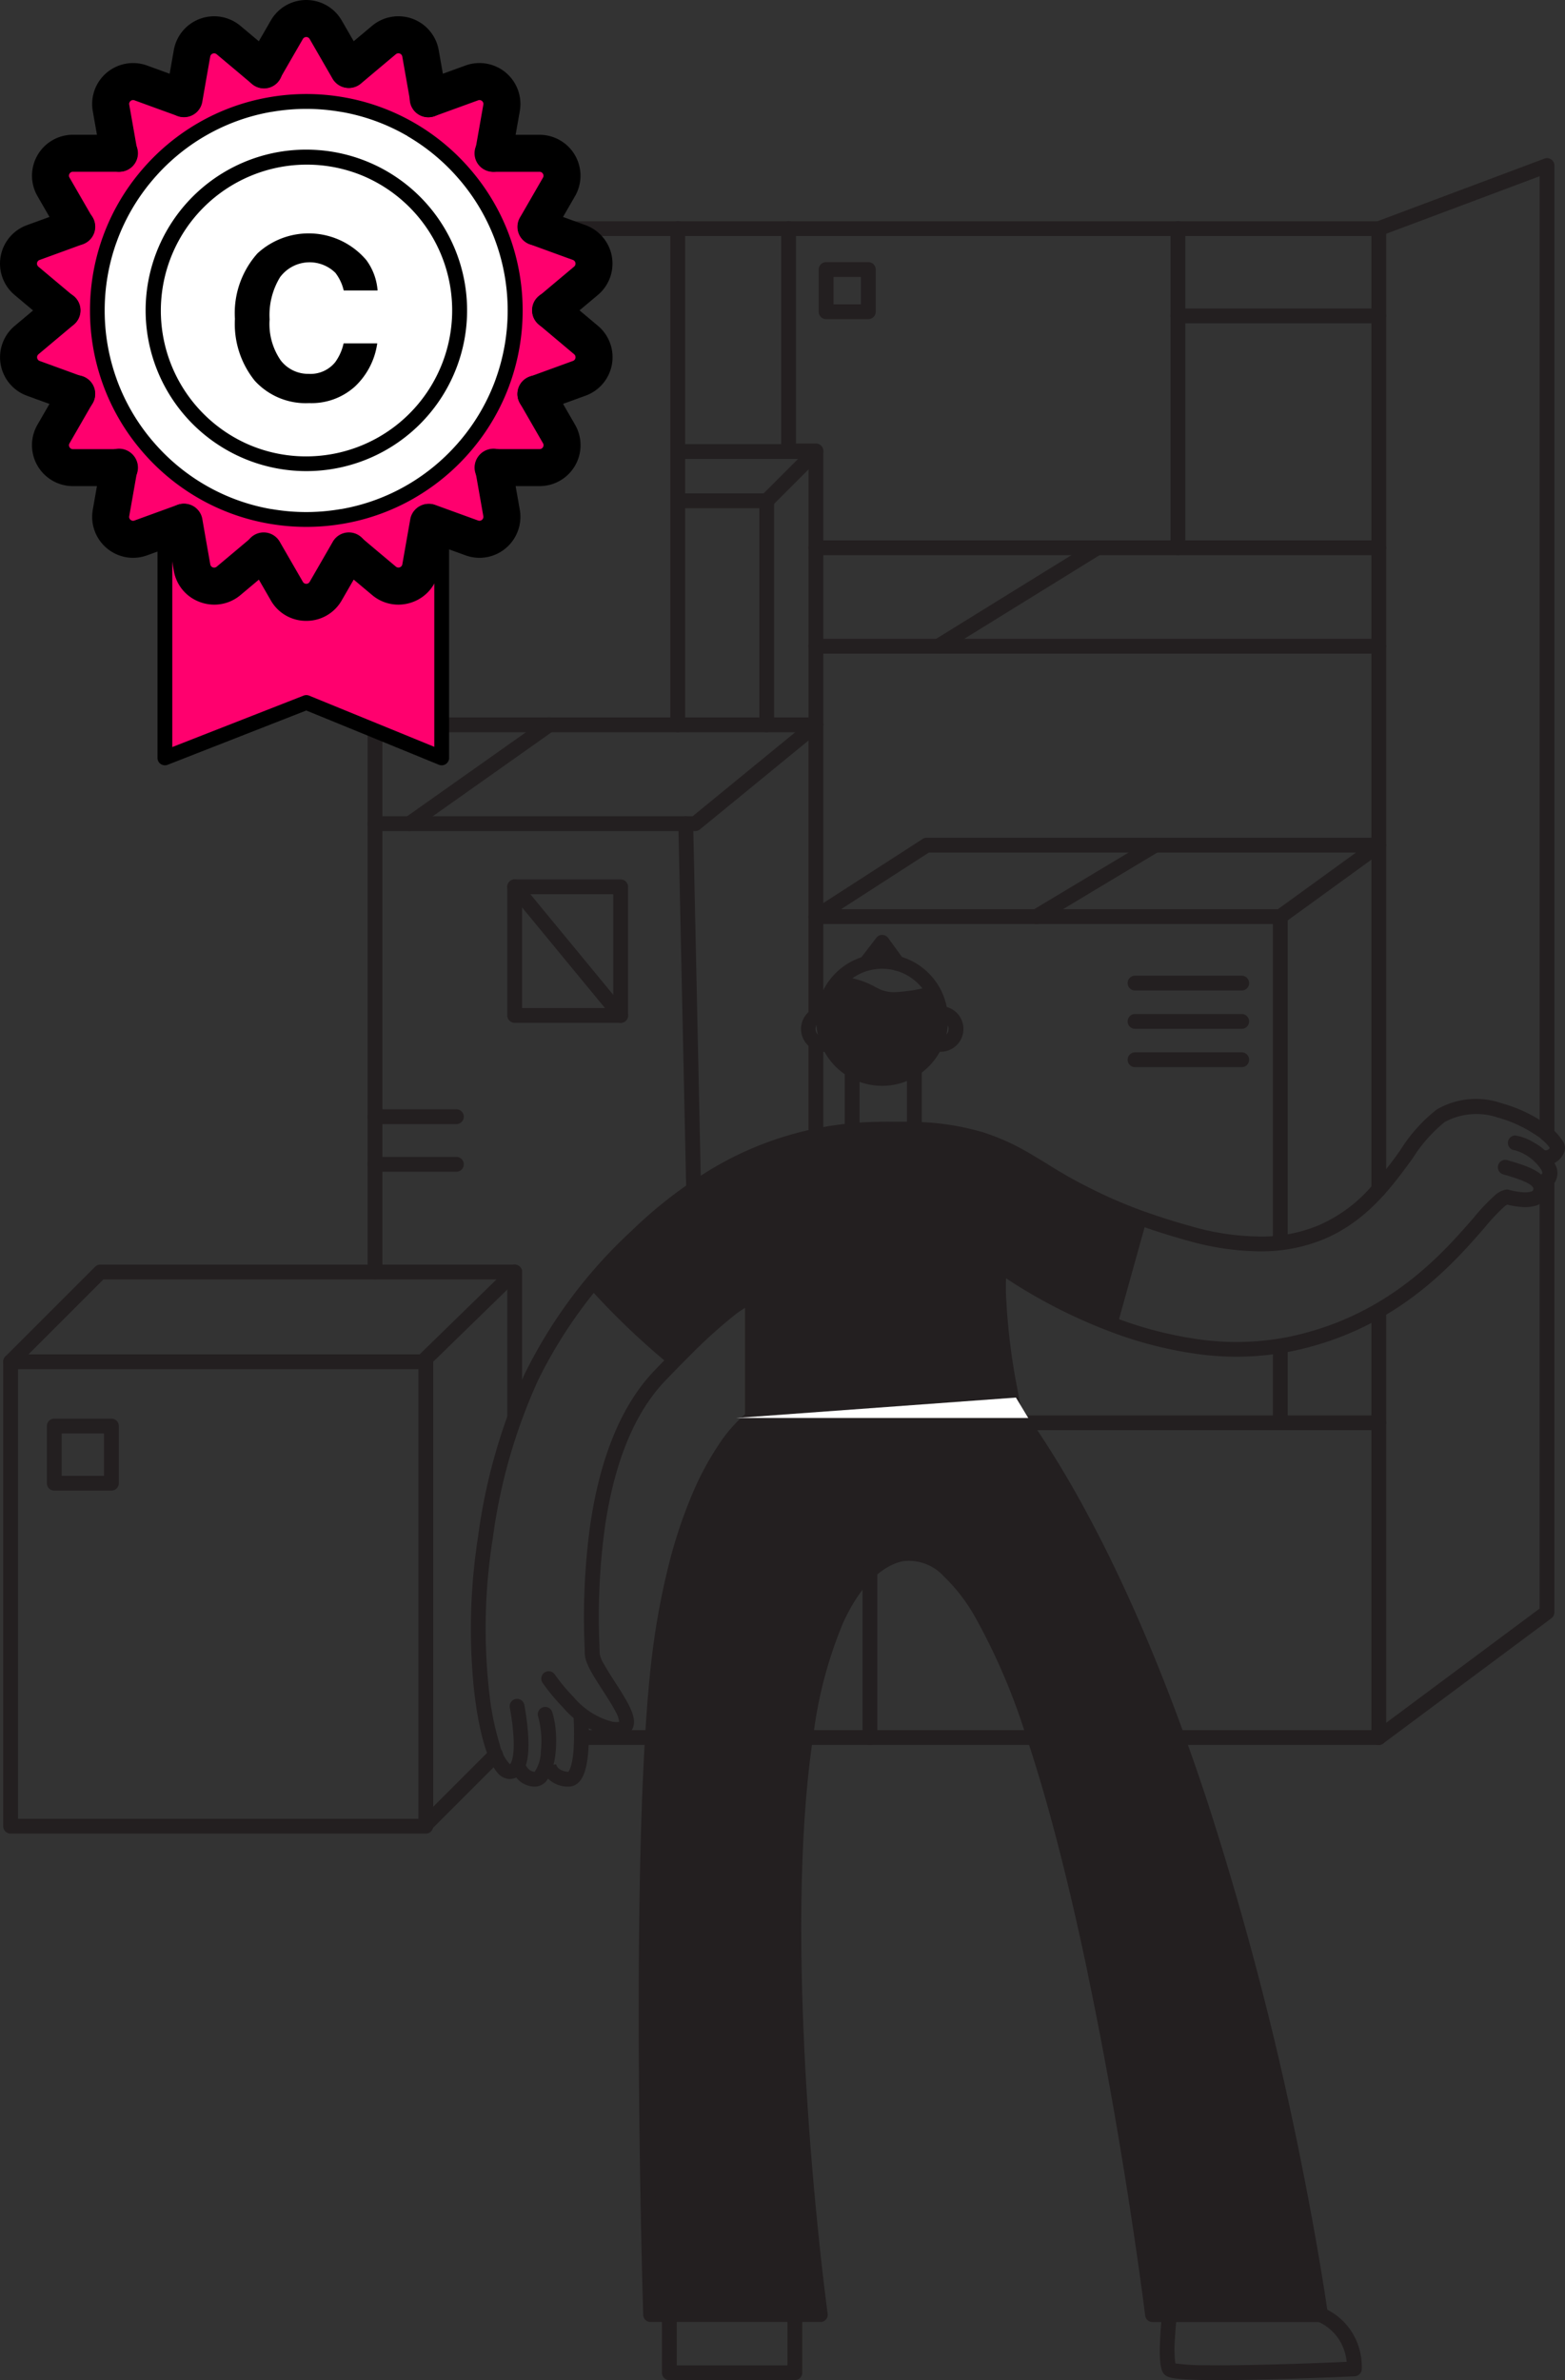 <svg xmlns="http://www.w3.org/2000/svg" width="140.434" height="213.524" viewBox="0 0 140.434 213.524">
  <rect x="0" y="0" width="140.434" height="213.524" fill="#333333" stroke="none"/>
  <g id="Group_1271" data-name="Group 1271" transform="translate(-4922.817 -4958.42)">
    <path id="Path_107254" data-name="Path 107254" d="M696.349,157.694a.664.664,0,0,1-.664-.664v-93.6a.664.664,0,0,1,.664-.664h90.075a.664.664,0,0,1,.664.664v86.209a.664.664,0,0,1-1.329,0V64.089H697.014v92.94A.664.664,0,0,1,696.349,157.694Z" transform="translate(4260.119 4915.504)" fill="#231f20"/>
    <path id="Path_107255" data-name="Path 107255" d="M751.524,398.129h-9.475a.664.664,0,1,1,0-1.329h9.475a.664.664,0,1,1,0,1.329Z" transform="translate(4232.938 4716.834)" fill="#231f20"/>
    <path id="Path_107256" data-name="Path 107256" d="M827.511,342.467h-62.08a.664.664,0,0,1,0-1.329h61.416V303.872a.664.664,0,0,1,1.329,0V341.8A.664.664,0,0,1,827.511,342.467Z" transform="translate(4219.032 4772.498)" fill="#231f20"/>
    <path id="Path_107257" data-name="Path 107257" d="M933.713,137.027a.664.664,0,0,1-.664-.664V50.422l-14.195,5.322a.664.664,0,0,1-.466-1.244l15.092-5.658a.664.664,0,0,1,.9.622v86.9A.664.664,0,0,1,933.713,137.027Z" transform="translate(4127.923 4923.808)" fill="#231f20"/>
    <path id="Path_107258" data-name="Path 107258" d="M918.622,324.7a.664.664,0,0,1-.4-1.2l14.824-11.034V274a.664.664,0,0,1,1.329,0v38.8a.664.664,0,0,1-.268.533l-15.092,11.233A.662.662,0,0,1,918.622,324.7Z" transform="translate(4127.922 4790.267)" fill="#231f20"/>
    <path id="Path_107259" data-name="Path 107259" d="M735.919,108.609H696.354a.664.664,0,1,1,0-1.329h38.9V84.034h-1.789a.664.664,0,0,1-.664-.664V63.425a.664.664,0,1,1,1.328,0v19.28h1.789a.664.664,0,0,1,.664.664v24.575A.664.664,0,0,1,735.919,108.609Z" transform="translate(4260.116 4915.504)" fill="#231f20"/>
    <path id="Path_107260" data-name="Path 107260" d="M772.423,117.857h-7.266a.664.664,0,1,1,0-1.329h6.99l3.088-3.088H765.157a.664.664,0,1,1,0-1.329h11.682a.664.664,0,0,1,.47,1.134l-4.416,4.416A.664.664,0,0,1,772.423,117.857Z" transform="translate(4219.195 4886.153)" fill="#231f20"/>
    <path id="Line_55" data-name="Line 55" d="M-.336,44.848A.664.664,0,0,1-1,44.184V-.336A.664.664,0,0,1-.336-1a.664.664,0,0,1,.664.664v44.52A.664.664,0,0,1-.336,44.848Z" transform="translate(4983.969 4979.265)" fill="#231f20"/>
    <path id="Line_56" data-name="Line 56" d="M-.336,20.432A.664.664,0,0,1-1,19.768V-.336A.664.664,0,0,1-.336-1a.664.664,0,0,1,.664.664v20.1A.664.664,0,0,1-.336,20.432Z" transform="translate(4991.954 5003.681)" fill="#231f20"/>
    <path id="Line_57" data-name="Line 57" d="M50.173.329H-.336A.664.664,0,0,1-1-.336.664.664,0,0,1-.336-1H50.173a.664.664,0,0,1,.664.664A.664.664,0,0,1,50.173.329Z" transform="translate(4996.37 5007.9)" fill="#231f20"/>
    <path id="Line_58" data-name="Line 58" d="M-.336,28.963A.664.664,0,0,1-1,28.3V-.336A.664.664,0,0,1-.336-1a.664.664,0,0,1,.664.664V28.3A.664.664,0,0,1-.336,28.963Z" transform="translate(5028.852 4979.265)" fill="#231f20"/>
    <path id="Line_59" data-name="Line 59" d="M17.691.329H-.336A.664.664,0,0,1-1-.336.664.664,0,0,1-.336-1H17.691a.664.664,0,0,1,.664.664A.664.664,0,0,1,17.691.329Z" transform="translate(5028.852 4987.1)" fill="#231f20"/>
    <path id="Rectangle_3127" data-name="Rectangle 3127" d="M-.336-1H3.451a.664.664,0,0,1,.664.664V3.451a.664.664,0,0,1-.664.664H-.336A.664.664,0,0,1-1,3.451V-.336A.664.664,0,0,1-.336-1ZM2.786.329H.329V2.786H2.786Z" transform="translate(4997.284 4982.937)" fill="#231f20"/>
    <path id="Line_60" data-name="Line 60" d="M50.173.329H-.336A.664.664,0,0,1-1-.336.664.664,0,0,1-.336-1H50.173a.664.664,0,0,1,.664.664A.664.664,0,0,1,50.173.329Z" transform="translate(4996.37 5016.733)" fill="#231f20"/>
    <path id="Line_61" data-name="Line 61" d="M-.335,9.161A.664.664,0,0,1-.9,8.846a.664.664,0,0,1,.216-.914L13.6-.9a.664.664,0,0,1,.914.216A.664.664,0,0,1,14.3.229L.014,9.062A.661.661,0,0,1-.335,9.161Z" transform="translate(5007.34 5007.9)" fill="#231f20"/>
    <path id="Line_62" data-name="Line 62" d="M-.336,8.709A.664.664,0,0,1-1,8.045V-.336A.664.664,0,0,1-.336-1a.664.664,0,0,1,.664.664V8.045A.664.664,0,0,1-.336,8.709Z" transform="translate(4996.368 5052.25)" fill="#231f20"/>
    <path id="Line_63" data-name="Line 63" d="M-.336,26.431A.664.664,0,0,1-1,25.766V-.336A.664.664,0,0,1-.336-1a.664.664,0,0,1,.664.664v26.1A.664.664,0,0,1-.336,26.431Z" transform="translate(4996.368 5023.786)" fill="#231f20"/>
    <path id="Path_107261" data-name="Path 107261" d="M725.091,182.81H696.354a.664.664,0,1,1,0-1.329h28.5l10.644-8.713a.664.664,0,1,1,.841,1.028l-10.827,8.863A.664.664,0,0,1,725.091,182.81Z" transform="translate(4260.116 4850.167)" fill="#231f20"/>
    <path id="Line_64" data-name="Line 64" d="M-.335,9.191a.663.663,0,0,1-.543-.281.664.664,0,0,1,.159-.926L11.818-.878a.664.664,0,0,1,.926.159.664.664,0,0,1-.159.926L.048,9.069A.661.661,0,0,1-.335,9.191Z" transform="translate(4959.899 5023.785)" fill="#231f20"/>
    <path id="Line_65" data-name="Line 65" d="M.519,40.038a.664.664,0,0,1-.664-.65L-1-.321A.664.664,0,0,1-.35-1a.664.664,0,0,1,.678.65l.855,39.709a.664.664,0,0,1-.65.678Z" transform="translate(4984.688 5032.647)" fill="#231f20"/>
    <path id="Rectangle_3128" data-name="Rectangle 3128" d="M-.336-1H9.174a.664.664,0,0,1,.664.664V11.2a.664.664,0,0,1-.664.664H-.336A.664.664,0,0,1-1,11.2V-.336A.664.664,0,0,1-.336-1ZM8.509.329H.329V10.54H8.509Z" transform="translate(4969.338 5038.316)" fill="#231f20"/>
    <path id="Line_66" data-name="Line 66" d="M9.174,11.868a.663.663,0,0,1-.513-.242L-.848.087a.664.664,0,0,1,.09-.935.664.664,0,0,1,.935.09l9.509,11.54a.664.664,0,0,1-.512,1.087Z" transform="translate(4969.338 5038.316)" fill="#231f20"/>
    <path id="Line_67" data-name="Line 67" d="M6.961.329h-7.3A.664.664,0,0,1-1-.336.664.664,0,0,1-.336-1h7.3a.664.664,0,0,1,.664.664A.664.664,0,0,1,6.961.329Z" transform="translate(4956.806 5058.938)" fill="#231f20"/>
    <path id="Line_68" data-name="Line 68" d="M6.961.329h-7.3A.664.664,0,0,1-1-.336.664.664,0,0,1-.336-1h7.3a.664.664,0,0,1,.664.664A.664.664,0,0,1,6.961.329Z" transform="translate(4956.806 5063.211)" fill="#231f20"/>
    <path id="Path_107262" data-name="Path 107262" d="M835.655,206.987H793.984a.664.664,0,0,1-.36-1.222l9.937-6.411a.665.665,0,0,1,.36-.106h40.572a.664.664,0,0,1,.39,1.2l-8.838,6.411A.664.664,0,0,1,835.655,206.987Zm-39.416-1.329h39.2l7.007-5.082H804.117Z" transform="translate(4202.051 4834.329)" fill="#231f20"/>
    <path id="Line_69" data-name="Line 69" d="M-.335,6.739a.664.664,0,0,1-.57-.323.664.664,0,0,1,.228-.911L10.007-.905a.664.664,0,0,1,.911.228.664.664,0,0,1-.228.911L.006,6.645A.661.661,0,0,1-.335,6.739Z" transform="translate(5016.137 5034.577)" fill="#231f20"/>
    <path id="Line_70" data-name="Line 70" d="M9.238.329H-.336A.664.664,0,0,1-1-.336.664.664,0,0,1-.336-1H9.238A.664.664,0,0,1,9.9-.336.664.664,0,0,1,9.238.329Z" transform="translate(5025.005 5046.951)" fill="#231f20"/>
    <path id="Line_71" data-name="Line 71" d="M9.238.329H-.336A.664.664,0,0,1-1-.336.664.664,0,0,1-.336-1H9.238A.664.664,0,0,1,9.9-.336.664.664,0,0,1,9.238.329Z" transform="translate(5025.005 5050.39)" fill="#231f20"/>
    <path id="Line_72" data-name="Line 72" d="M9.238.329H-.336A.664.664,0,0,1-1-.336.664.664,0,0,1-.336-1H9.238A.664.664,0,0,1,9.9-.336.664.664,0,0,1,9.238.329Z" transform="translate(5025.005 5053.829)" fill="#231f20"/>
    <path id="Path_107263" data-name="Path 107263" d="M805.937,356.69a.664.664,0,0,1-.664-.664V327.787a.664.664,0,0,1,.664-.664H851.6a.664.664,0,1,1,0,1.329h-45v27.574A.664.664,0,0,1,805.937,356.69Z" transform="translate(4194.942 4758.274)" fill="#231f20"/>
    <g id="Group_1246" data-name="Group 1246" transform="translate(4923.105 5071.87)">
      <path id="Path_107264" data-name="Path 107264" d="M623.711,293.745h37.183a.664.664,0,0,1,.463,1.14l-8.263,8.049a.665.665,0,0,1-.464.188H615.662a.664.664,0,0,1-.47-1.134l8.049-8.049A.664.664,0,0,1,623.711,293.745Zm35.549,1.329H623.986l-6.721,6.721h35.1Z" transform="translate(-614.997 -293.743)" fill="#231f20"/>
      <path id="Path_107265" data-name="Path 107265" d="M652.916,356.606H615.662a.664.664,0,0,1-.664-.664V314.271a.664.664,0,0,1,1.329,0v41.006h35.926V314.271a.664.664,0,1,1,1.328,0v41.671A.664.664,0,0,1,652.916,356.606Z" transform="translate(-614.997 -305.556)" fill="#231f20"/>
      <path id="Path_107266" data-name="Path 107266" d="M707.419,408.287a.664.664,0,0,1-.47-1.134l.069-.069,6.269-6.269a.664.664,0,1,1,.939.939l-6.338,6.338A.662.662,0,0,1,707.419,408.287Z" transform="translate(-669.57 -357.307)" fill="#231f20"/>
      <path id="Line_73" data-name="Line 73" d="M-.336,13.353A.664.664,0,0,1-1,12.689V-.336A.664.664,0,0,1-.336-1a.664.664,0,0,1,.664.664V12.689A.664.664,0,0,1-.336,13.353Z" transform="translate(46.233 1)" fill="#231f20"/>
      <path id="Rectangle_3129" data-name="Rectangle 3129" d="M-.336-1H4.793a.664.664,0,0,1,.664.664V4.793a.664.664,0,0,1-.664.664H-.336A.664.664,0,0,1-1,4.793V-.336A.664.664,0,0,1-.336-1ZM4.129.329H.329v3.8h3.8Z" transform="translate(4.918 14.821)" fill="#231f20"/>
    </g>
    <path id="Path_107268" data-name="Path 107268" d="M800.938,236.809a5.9,5.9,0,0,1-5.377-3.455.681.681,0,0,1-.032-.064,5.871,5.871,0,0,1-.507-2.4,5.977,5.977,0,0,1,.036-.639,5.767,5.767,0,0,1,.682-2.185,5.913,5.913,0,0,1,11.074,2.186.664.664,0,1,1-1.321.14,4.585,4.585,0,0,0-8.587-1.69,4.455,4.455,0,0,0-.527,1.689,4.644,4.644,0,0,0-.029.5,4.549,4.549,0,0,0,.367,1.8q.017.029.031.061a4.579,4.579,0,0,0,8.38-.008.664.664,0,1,1,1.217.534A5.9,5.9,0,0,1,800.938,236.809Z" transform="translate(4201.038 4819.024)" fill="#231f20"/>
    <path id="Path_107269" data-name="Path 107269" d="M808.1,223.983a.663.663,0,0,1-.537-.273l-.858-1.178-.771,1.006a.664.664,0,1,1-1.054-.808l1.312-1.712a.664.664,0,0,1,1.064.013l1.382,1.9a.664.664,0,0,1-.536,1.055Z" transform="translate(4195.259 4821.536)" fill="#231f20"/>
    <path id="Path_107270" data-name="Path 107270" d="M793.708,240.622a2.046,2.046,0,1,1,0-4.092h.012a.664.664,0,0,1,0,1.329h-.012a.718.718,0,1,0,0,1.435.744.744,0,0,0,.229-.037.664.664,0,0,1,.409,1.264A2.07,2.07,0,0,1,793.708,240.622Z" transform="translate(4203.036 4812.155)" fill="#231f20"/>
    <path id="Path_107271" data-name="Path 107271" d="M820.9,236.53h.032a2.046,2.046,0,1,1-.665,3.98.664.664,0,0,1-.39-.9,4.468,4.468,0,0,0,.391-1.847,4.615,4.615,0,0,0-.029-.5.664.664,0,0,1,.66-.736Zm.55,2.548a.715.715,0,0,0,.2-.5.728.728,0,0,0-.073-.321A5.8,5.8,0,0,1,821.453,239.078Z" transform="translate(4186.289 4812.155)" fill="#231f20"/>
    <path id="Line_74" data-name="Line 74" d="M-.336,5.633A.664.664,0,0,1-1,4.969v-5.3A.664.664,0,0,1-.336-1a.664.664,0,0,1,.664.664v5.3A.664.664,0,0,1-.336,5.633Z" transform="translate(4999.622 5054.762)" fill="#231f20"/>
    <path id="Line_75" data-name="Line 75" d="M-.336,5.633A.664.664,0,0,1-1,4.969v-5.3A.664.664,0,0,1-.336-1a.664.664,0,0,1,.664.664v5.3A.664.664,0,0,1-.336,5.633Z" transform="translate(5005.201 5054.762)" fill="#231f20"/>
    <path id="Path_107272" data-name="Path 107272" d="M722.022,321.1a1.47,1.47,0,0,1-1.116-.6c-.942-1.1-1.732-4.011-2.114-7.78a53.694,53.694,0,0,1,.406-13.387,51.323,51.323,0,0,1,4.193-14.6,43.735,43.735,0,0,1,9.581-12.815,40.23,40.23,0,0,1,6.527-5.144,29.8,29.8,0,0,1,16.526-4.626.664.664,0,0,1,0,1.329A28.473,28.473,0,0,0,740.2,267.9a38.9,38.9,0,0,0-6.31,4.975,42.454,42.454,0,0,0-9.3,12.431,50.065,50.065,0,0,0-4.079,14.236,51.255,51.255,0,0,0-.3,13.916,24.742,24.742,0,0,0,.945,4.6,3.654,3.654,0,0,0,.892,1.712.111.111,0,0,0,.043-.038c.072-.087.422-.629.262-2.733a21.976,21.976,0,0,0-.3-2.253.664.664,0,1,1,1.3-.256,22.987,22.987,0,0,1,.319,2.408c.141,1.846-.043,3.049-.56,3.678A1.381,1.381,0,0,1,722.022,321.1Z" transform="translate(4246.521 4796.919)" fill="#231f20"/>
    <path id="Path_107273" data-name="Path 107273" d="M842.181,270.794a24.58,24.58,0,0,1-6.51-.976c-1.449-.4-2.852-.842-4.17-1.313l-.049-.018a45.5,45.5,0,0,1-9.117-4.462c-.356-.216-.693-.42-1.029-.62-.047-.025-.085-.047-.106-.061l-.007,0-.049-.031-.01-.006a18.491,18.491,0,0,0-9.973-2.8c-.2-.008-.407-.012-.607-.016l-.216,0-.219,0c-.635-.008-1.32,0-2.036.024a.664.664,0,1,1-.044-1.328c.735-.025,1.439-.033,2.093-.025l.225,0,.217,0c.21,0,.427.008.638.017a23.006,23.006,0,0,1,6.214.953,20.843,20.843,0,0,1,4.368,2.024,1.03,1.03,0,0,1,.091.056l0,0,.037.022.042.023c.348.206.693.415,1.058.637a44.335,44.335,0,0,0,8.886,4.351l.022.008h0l.008,0c1.289.461,2.663.894,4.083,1.286a22.725,22.725,0,0,0,6.551.923,13.323,13.323,0,0,0,4.775-.958,13.161,13.161,0,0,0,4.382-3.021,32.416,32.416,0,0,0,3.085-3.8,14.1,14.1,0,0,1,3.243-3.613,7,7,0,0,1,5.835-.564,12.972,12.972,0,0,1,3.56,1.588,5.634,5.634,0,0,1,2.006,1.946,1.063,1.063,0,0,1-.008.962,1.82,1.82,0,0,1-1.51,1.057,1.736,1.736,0,0,1-.87-.181l.628-1.171-.015-.008a.407.407,0,0,0,.522-.2,4.756,4.756,0,0,0-1.374-1.223,11.553,11.553,0,0,0-3.287-1.487,5.98,5.98,0,0,0-4.769.4,13.4,13.4,0,0,0-2.887,3.277c-1.835,2.519-4.118,5.654-8.035,7.266a14.646,14.646,0,0,1-5.249,1.057C842.467,270.792,842.324,270.794,842.181,270.794Z" transform="translate(4193.679 4799.891)" fill="#231f20"/>
    <path id="Path_107274" data-name="Path 107274" d="M794.1,271.151c-.376,1.32-2.661,9.544-2.661,9.544s-9.2-4.123-10.19-5.375a71.933,71.933,0,0,0,1.016,11.858c.084.44.2,1.039.2,1.039s6.552,10.364,8.506,14.612S798.943,322.8,799.3,323.9s8.215,31.471,8.531,33.092S810,369.458,810,369.458H794.94s-5.836-39.688-9.433-48.035c-3.063-8.034-6.176-20.772-13.084-20.209s-8.566,16.022-8.566,16.022-1.845,20.876-.37,35.928,1.634,16.294,1.634,16.294H749.9s-.995-42.683,0-48.037a149.464,149.464,0,0,1,2.235-18.917c.512-1.886,2.529-9.188,6.9-13.487V278.4s-1.52-.141-7.158,5.634a65.811,65.811,0,0,1-7.3-6.986s9.1-12.679,22.942-13.751,15.693,2.325,16.4,2.745S794.1,271.151,794.1,271.151Z" transform="translate(4231.3 4796.616)" fill="#231f20"/>
    <path id="Path_107274_-_Outline" data-name="Path 107274 - Outline" d="M772.287,262.593c8.255,0,10.5,2.031,11.341,2.8a2.211,2.211,0,0,0,.243.2c.686.409,10.067,5.046,10.162,5.092l.248.123-.076.266c-.372,1.3-2.638,9.459-2.661,9.542l-.1.372-.352-.158c-.023-.01-2.333-1.047-4.735-2.223a39.724,39.724,0,0,1-4.983-2.725,71.906,71.906,0,0,0,1.006,11.066c.068.355.157.814.189.978.51.809,6.625,10.535,8.493,14.6,1.117,2.428,3.469,8.393,4.771,11.733,1.75,4.488,3.385,8.8,3.572,9.371s2.348,8.865,4.286,16.37c1.858,7.193,4.087,15.9,4.255,16.761.313,1.606,2.154,12.368,2.173,12.477l.066.388H794.44l-.042-.284c-.015-.1-1.48-10.044-3.366-20.88-2.493-14.321-4.582-23.683-6.043-27.072l-.005-.013c-.488-1.28-.97-2.659-1.481-4.119a68.418,68.418,0,0,0-4.46-10.792c-1.966-3.433-4.057-5.1-6.393-5.1-.138,0-.273.006-.413.017a5.651,5.651,0,0,0-4.013,2.607,19.094,19.094,0,0,0-2.572,5.387,43.681,43.681,0,0,0-1.678,7.73c-.013.152-.466,5.361-.737,12.3a186.416,186.416,0,0,0,.367,23.56c1.452,14.822,1.627,16.231,1.633,16.284l.048.374H749.36l-.008-.324c-.041-1.742-.982-42.674,0-48.085a151.128,151.128,0,0,1,2.245-18.964c1.623-5.971,4-10.648,6.892-13.538V278.661a6.412,6.412,0,0,0-1.166.645,37.171,37.171,0,0,0-5.422,4.8l-.214.219-.236-.2a66.846,66.846,0,0,1-7.343-7.025l-.17-.2.152-.212a39.457,39.457,0,0,1,6.34-6.536,35.914,35.914,0,0,1,7.306-4.72,26.911,26.911,0,0,1,9.541-2.633C769.071,262.664,770.756,262.593,772.287,262.593Zm21.2,8.565c-1.53-.757-9.308-4.606-9.96-5a2.4,2.4,0,0,1-.349-.283c-.792-.718-2.9-2.624-10.9-2.624-1.514,0-3.182.07-4.957.207a26.249,26.249,0,0,0-9.305,2.57,35.249,35.249,0,0,0-7.17,4.633,39.843,39.843,0,0,0-6.065,6.2,68.048,68.048,0,0,0,6.852,6.552,36.188,36.188,0,0,1,5.378-4.709,3.806,3.806,0,0,1,1.792-.806.361.361,0,0,1,.041,0l.29.037.012.293v10.751l-.1.1c-1.987,1.952-4.782,5.851-6.816,13.337a149.608,149.608,0,0,0-2.224,18.85v.02l0,.02c-.932,5.014-.091,43.68,0,47.644h14.528c-.107-.979-.463-4.4-1.593-15.929a177.022,177.022,0,0,1-.369-23.654c.274-7.027.735-12.284.739-12.336v-.006a44.428,44.428,0,0,1,1.707-7.867,19.743,19.743,0,0,1,2.669-5.576,6.278,6.278,0,0,1,4.493-2.875c.158-.013.311-.019.467-.019,2.595,0,4.874,1.778,6.97,5.436a68.866,68.866,0,0,1,4.51,10.9c.508,1.453.988,2.826,1.472,4.095,1.5,3.49,3.549,12.647,6.084,27.216,1.709,9.821,3.074,18.911,3.327,20.612h14.381c-.334-1.953-1.826-10.649-2.1-12.073-.165-.847-2.391-9.538-4.246-16.723-2.276-8.814-4.114-15.835-4.275-16.33-.3-.915-6.339-16.738-8.315-21.031-1.923-4.179-8.419-14.47-8.485-14.573l-.033-.053-.012-.061s-.117-.6-.2-1.04a72.69,72.69,0,0,1-1.022-11.921V274.2l.593.75c.667.844,6.042,3.462,9.713,5.119C791.432,278.542,793.028,272.8,793.491,271.159Z" transform="translate(4231.513 4796.783)" fill="#231f20"/>
    <g id="Group_1247" data-name="Group 1247" transform="translate(4968.653 5046.083)">
      <path id="Path_107275" data-name="Path 107275" d="M729.532,398.813a2.145,2.145,0,0,1-1.719-.862,2.863,2.863,0,0,1-.453-.817l1.263-.413,0-.005c.011.031.264.741.875.768a3.319,3.319,0,0,0,.556-1.814,8.287,8.287,0,0,0-.241-3.14.664.664,0,1,1,1.267-.4c.619,1.96.4,4.906-.445,6.062A1.343,1.343,0,0,1,729.532,398.813Z" transform="translate(-727.36 -326.194)" fill="#231f20"/>
      <path id="Path_107276" data-name="Path 107276" d="M736.6,398.814c-.031,0-.063,0-.094,0a2.566,2.566,0,0,1-1.942-.924,1.949,1.949,0,0,1-.4-.915l1.319-.156a.167.167,0,0,0,0-.018c.018.1.157.609,1.092.686.079-.081.432-.555.507-2.606.047-1.282-.044-2.485-.045-2.5a.664.664,0,1,1,1.325-.1c0,.049.091,1.2.053,2.5-.074,2.529-.549,3.29-.9,3.642A1.262,1.262,0,0,1,736.6,398.814Z" transform="translate(-731.418 -326.194)" fill="#231f20"/>
      <path id="Path_107277" data-name="Path 107277" d="M804.065,374.84H789a.664.664,0,0,1-.655-.555c0-.017-.008-.053-.013-.109l0-.012c0-.01,0-.022-.006-.035s-.006-.033-.008-.049c-.075-.6-1.883-14.986-5.125-30.465l0-.012-.008-.044c-.013-.069-.025-.134-.039-.2l0-.011c-1.354-6.443-2.765-12.155-4.195-16.977-.005-.014-.01-.029-.015-.044-.45-1.521-.924-3.023-1.411-4.466a56.472,56.472,0,0,0-4.443-10.27l-.036-.059a15.7,15.7,0,0,0-2.79-3.606,4.215,4.215,0,0,0-3.644-1.343l-.039.006a4.05,4.05,0,0,0-.971.332c-1.716.833-3.189,2.59-4.379,5.221a38.3,38.3,0,0,0-2.6,9.611l0,.012c-.005.029-.009.057-.013.086s-.01.068-.016.1l-.01.082c0,.006,0,.012,0,.018-1.086,7.1-1.373,16.435-.852,27.742,0,0,0,.008,0,.012s0,.03,0,.045c.113,2.454.266,5.015.469,7.828.633,8.592,1.475,15.122,1.637,16.344,0,.007,0,.013,0,.02v.007a.636.636,0,0,1-.128.546.657.657,0,0,1-.526.239H743.959a.664.664,0,0,1-.664-.64c0-.009-.008-.233-.016-.657-.035-1.17-.337-11.578-.381-23.818v-.169c-.029-9.156.093-16.976.361-23.242a.72.72,0,0,1,.007-.079c.07-1.63.151-3.186.242-4.626.2-3.106.436-5.6.718-7.62a65.506,65.506,0,0,1,1.248-6.612c.025-.107.05-.216.081-.327a43.13,43.13,0,0,1,2.2-6.62,26.438,26.438,0,0,1,2.27-4.225,13.167,13.167,0,0,1,2.406-2.8v-9.54a9.29,9.29,0,0,0-.913.628,45.214,45.214,0,0,0-4.146,3.764l-.012.012c-.147.139-.3.3-.451.451l-.006.006c-.149.149-.318.318-.489.493-.426.436-.807.83-1.166,1.206-2.71,2.839-4.52,7.227-5.38,13.042a59.63,59.63,0,0,0-.5,10.695c.01.31.017.533.017.679a2.455,2.455,0,0,0,.383.967c.267.49.625,1.044,1,1.63,1.254,1.938,1.987,3.182,1.6,4.108a1.267,1.267,0,0,1-.973.752,2.3,2.3,0,0,1-.511.052,3.419,3.419,0,0,1-.546-.044,7.942,7.942,0,0,1-4.248-2.61,17.988,17.988,0,0,1-1.825-2.2.664.664,0,0,1,1.1-.746,16.945,16.945,0,0,0,1.692,2.034,6.8,6.8,0,0,0,3.478,2.208l.011,0a2.092,2.092,0,0,0,.339.028,1.015,1.015,0,0,0,.219-.019l.014,0,.024-.006a2.539,2.539,0,0,0-.348-.953c-.292-.567-.724-1.234-1.142-1.88-.859-1.327-1.6-2.474-1.6-3.319,0-.125-.007-.351-.016-.637a60.876,60.876,0,0,1,.514-10.932c.9-6.093,2.829-10.724,5.733-13.765.362-.38.747-.778,1.177-1.218.175-.179.346-.35.5-.5s.316-.325.479-.48a41.171,41.171,0,0,1,4.672-4.168c1.029-.731,1.673-.958,2.152-.759a.8.8,0,0,1,.5.739v10.609a.665.665,0,0,1-.2.471l0,0a.67.67,0,0,1-.1.08,10.465,10.465,0,0,0-2.341,2.665,33.084,33.084,0,0,0-4.284,10.429l0,.017c-.024.086-.046.181-.069.282l0,.01a64.2,64.2,0,0,0-1.223,6.481c-.278,1.99-.509,4.45-.708,7.522-.091,1.445-.173,3.009-.242,4.65,0,.021,0,.043-.006.064-.267,6.24-.387,14.027-.358,23.147v.168c.044,12.236.346,22.639.381,23.784v0h13.821c-.279-2.187-1-8.166-1.555-15.732-.2-2.814-.356-5.376-.47-7.831a.89.89,0,0,1-.006-.1c-.523-11.383-.232-20.8.865-27.98l.011-.088q0-.016,0-.033c0-.028.009-.056.013-.084s.011-.078.018-.116a39.575,39.575,0,0,1,2.7-9.947c1.321-2.922,3.006-4.9,5.01-5.869a5.366,5.366,0,0,1,1.338-.448l.049-.007a5.527,5.527,0,0,1,4.739,1.671,16.977,16.977,0,0,1,3.039,3.91l.035.059,0,0a57.74,57.74,0,0,1,4.56,10.523c.487,1.446.962,2.949,1.413,4.47a.687.687,0,0,1,.025.077c1.441,4.857,2.862,10.607,4.224,17.088.019.084.035.167.048.239l.007.036c2.992,14.289,4.767,27.647,5.091,30.163H803.3c-.3-1.986-.959-6.117-2.04-11.6l-.019-.092-.017-.084a287.117,287.117,0,0,0-8.482-32.887q-.006-.018-.011-.036c-.007-.028-.019-.061-.032-.1l-.013-.039c-.757-2.3-1.552-4.59-2.364-6.8-1.879-5.122-3.887-9.906-5.969-14.222l0,0c-.04-.084-.081-.168-.122-.252s-.083-.17-.123-.255c-.673-1.375-1.354-2.705-2.025-3.954a89.3,89.3,0,0,0-5.531-9.08l0,0c-.171-.248-.35-.5-.524-.743-.013-.017-.025-.033-.034-.048a.666.666,0,0,1-.108-.248c-.038-.181-.071-.361-.1-.535-.024-.123-.048-.246-.072-.366l0-.016c-.01-.056-.02-.11-.03-.163l0-.021c-.025-.124-.046-.241-.067-.354-1.637-8.848-.963-11.631-.934-11.745a.664.664,0,0,1,1.041-.366c.009.006.878.654,2.355,1.553l.027.016a45.626,45.626,0,0,0,7.615,3.706l.041.017a34.354,34.354,0,0,0,7.293,1.88,24.126,24.126,0,0,0,8-.176,26.919,26.919,0,0,0,2.8-.719c7.252-2.288,11.445-7.107,13.951-9.987a18.124,18.124,0,0,1,1.949-2.054,2.006,2.006,0,0,1,.954-.481.664.664,0,0,1,.288.02,6.476,6.476,0,0,0,1.215.214c.626.04.9-.081.933-.168.053-.16.021-.221,0-.254-.254-.483-1.888-.953-2.674-1.179a.664.664,0,1,1,.367-1.277c1.622.467,3,.927,3.482,1.838a1.617,1.617,0,0,1,.08,1.293,1.5,1.5,0,0,1-1.062.967,3.511,3.511,0,0,1-1.239.1,7.707,7.707,0,0,1-1.277-.209,1.573,1.573,0,0,0-.235.164l0,0a17.638,17.638,0,0,0-1.779,1.89c-2.6,2.985-6.945,7.982-14.553,10.382a28.266,28.266,0,0,1-2.942.755,25.449,25.449,0,0,1-8.444.189,35.676,35.676,0,0,1-7.577-1.952.716.716,0,0,1-.082-.032,47,47,0,0,1-7.774-3.785l-.046-.027c-.62-.377-1.135-.71-1.531-.975-.017.353-.025.8-.011,1.37a57.137,57.137,0,0,0,1.069,8.784v0c.02.112.039.218.061.327l0,.013.005.028c.01.055.021.111.031.169.024.121.048.245.072.37v0c.024.128.047.251.071.373.161.226.326.458.487.691a90.636,90.636,0,0,1,5.612,9.211c.679,1.263,1.368,2.61,2.049,4l0,.006c.039.082.079.164.119.246s.085.174.127.262c2.1,4.354,4.125,9.179,6.019,14.341.817,2.221,1.617,4.521,2.378,6.838l.011.031c.016.048.035.1.052.163a288.512,288.512,0,0,1,8.517,33.026l.015.074.021.1c1.218,6.178,1.906,10.654,2.145,12.292l.013.089a.972.972,0,0,1,.011.138A.664.664,0,0,1,804.065,374.84Z" transform="translate(-731.415 -254.185)" fill="#231f20"/>
      <path id="Path_107278" data-name="Path 107278" d="M951.225,269.907a1.511,1.511,0,0,1-.179-.01l.163-1.319h-.01a.486.486,0,0,0,.093,0,1.257,1.257,0,0,0-.086-.314,4.208,4.208,0,0,0-2.39-1.784.664.664,0,0,1,.043-1.327,4.627,4.627,0,0,1,1.738.683,4.291,4.291,0,0,1,1.848,1.946,1.6,1.6,0,0,1-.078,1.632A1.428,1.428,0,0,1,951.225,269.907Z" transform="translate(-858.714 -250.95)" fill="#231f20"/>
      <path id="Path_107279" data-name="Path 107279" d="M876.479,531.1q-.967,0-1.734-.017c-.846-.019-1.518-.055-2-.106-.707-.076-1.13-.184-1.342-.537-.193-.321-.374-.94-.265-3.1.057-1.129.17-2.146.174-2.189a.664.664,0,0,1,1.32.147c0,.01-.109.987-.165,2.052a10.452,10.452,0,0,0,.035,2.249,19.242,19.242,0,0,0,2.819.161c1.421.019,3.292,0,5.561-.057,2.917-.073,5.755-.19,6.993-.244a4.742,4.742,0,0,0-.233-1.067,4.3,4.3,0,0,0-2.4-2.562.664.664,0,0,1,.55-1.209,5.635,5.635,0,0,1,3.132,3.4,5.732,5.732,0,0,1,.3,2.134.664.664,0,0,1-.63.6c-.04,0-4.086.192-8.136.286C878.937,531.078,877.607,531.1,876.479,531.1Z" transform="translate(-812.868 -405.234)" fill="#231f20"/>
      <path id="Path_107280" data-name="Path 107280" d="M772.786,531.1H761.528a.664.664,0,0,1-.664-.664v-5.206a.664.664,0,1,1,1.329,0v4.542h9.93v-4.542a.664.664,0,1,1,1.329,0v5.206A.664.664,0,0,1,772.786,531.1Z" transform="translate(-747.299 -405.234)" fill="#231f20"/>
      <path id="Path_107281" data-name="Path 107281" d="M805.756,231.077s-3.252,1-4.726.317-3.773-2.045-4.377-.108a7.425,7.425,0,0,0-.636,3.319,5.447,5.447,0,0,0,5.821,4.4c3.765-.31,4.794-4.136,4.679-5.218A13.427,13.427,0,0,0,805.756,231.077Z" transform="translate(-767.945 -229.957)" fill="#231f20"/>
      <path id="Path_107281_-_Outline" data-name="Path 107281 - Outline" d="M797.775,229.789a7.1,7.1,0,0,1,2.758.912c.165.08.321.155.469.223a3.051,3.051,0,0,0,1.248.208,13.29,13.29,0,0,0,3.24-.541l.293-.09.113.285a13.574,13.574,0,0,1,.782,2.8,5.835,5.835,0,0,1-1.377,3.723,5.119,5.119,0,0,1-3.605,1.861c-.172.014-.345.021-.515.021a5.706,5.706,0,0,1-4.194-1.819,4.9,4.9,0,0,1-1.471-2.932,6.5,6.5,0,0,1,.481-2.88c.051-.163.108-.342.17-.543A1.585,1.585,0,0,1,797.775,229.789Zm4.475,2.008a3.684,3.684,0,0,1-1.528-.269c-.153-.071-.311-.147-.479-.228a6.821,6.821,0,0,0-2.469-.846.93.93,0,0,0-.973.764c-.063.2-.12.382-.171.545a5.916,5.916,0,0,0-.45,2.67,4.367,4.367,0,0,0,1.287,2.483,5.055,5.055,0,0,0,3.714,1.614c.151,0,.306-.006.46-.019a4.412,4.412,0,0,0,3.148-1.623,5.27,5.27,0,0,0,1.228-3.229,11.724,11.724,0,0,0-.633-2.346A13.1,13.1,0,0,1,802.251,231.8Z" transform="translate(-767.778 -229.789)" fill="#231f20"/>
    </g>
    <path id="Path_107282" data-name="Path 107282" d="M801.74,322.538l-25.116,1.833h26.227Z" transform="translate(4212.239 4761.261)" fill="#fff"/>
    <path id="Line_76" data-name="Line 76" d="M-.336,7.052A.664.664,0,0,1-1,6.388V-.336A.664.664,0,0,1-.336-1a.664.664,0,0,1,.664.664V6.388A.664.664,0,0,1-.336,7.052Z" transform="translate(5038.041 5079.561)" fill="#231f20"/>
    <path id="Line_77" data-name="Line 77" d="M-.336,29.141A.664.664,0,0,1-1,28.477V-.336A.664.664,0,0,1-.336-1a.664.664,0,0,1,.664.664V28.477A.664.664,0,0,1-.336,29.141Z" transform="translate(5038.041 5040.989)" fill="#231f20"/>
    <g id="Group_1262" data-name="Group 1262" transform="translate(4922.817 4958.42)">
      <ellipse id="Ellipse_484" data-name="Ellipse 484" cx="22.004" cy="22.004" rx="22.004" ry="22.004" transform="translate(5.309 5.706)" fill="#FF006E"/>
      <path id="Path_107283" data-name="Path 107283" d="M650.155,127.323v21.725l12.688-4.969,12.149,4.969V128.331Z" transform="translate(-635.36 -81.055)" fill="#FF006E"/>
      <path id="Path_107284" data-name="Path 107284" d="M672.7,54.277v.146a18.788,18.788,0,0,1-1.1,6.263s0,0,0,0c-.017.049-.033.1-.053.149v0a18.7,18.7,0,0,1-3.188,5.506,1.376,1.376,0,0,1-.092.109,18.819,18.819,0,0,1-4.874,4.1c-.043.024-.089.05-.132.076a18.6,18.6,0,0,1-5.979,2.173c-.049.01-.1.02-.152.026a18.773,18.773,0,0,1-6.362,0c-.049-.006-.1-.016-.152-.026a18.6,18.6,0,0,1-5.979-2.173c-.043-.026-.09-.053-.133-.076a18.829,18.829,0,0,1-4.874-4.1,1.4,1.4,0,0,1-.092-.109,18.692,18.692,0,0,1-3.188-5.506v0c-.02-.049-.036-.1-.053-.149,0,0,0,0,0,0a18.782,18.782,0,0,1-1.1-6.263v-.146a18.8,18.8,0,0,1,1.1-6.266h0c.017-.05.033-.1.053-.149v0a18.685,18.685,0,0,1,3.188-5.506,1.333,1.333,0,0,1,.092-.109,18.839,18.839,0,0,1,4.874-4.1c.043-.023.089-.049.133-.076a18.61,18.61,0,0,1,5.979-2.173c.049-.01.1-.019.152-.026a18.8,18.8,0,0,1,6.362,0c.049.007.1.017.152.026a18.614,18.614,0,0,1,5.979,2.173c.043.026.089.053.132.076a18.829,18.829,0,0,1,4.874,4.1,1.309,1.309,0,0,1,.092.109,18.7,18.7,0,0,1,3.188,5.506v0c.019.05.036.1.053.149,0,0,0,0,0,0A18.786,18.786,0,0,1,672.7,54.277Z" transform="translate(-626.46 -26.501)" fill="#fff"/>
      <path id="Path_107284_-_Outline" data-name="Path 107284 - Outline" d="M653.607,34.6a19.457,19.457,0,0,1,3.284.279c.05.007.105.017.171.03a19.232,19.232,0,0,1,6.187,2.249l.017.01c.031.019.066.039.1.057l.021.012a19.433,19.433,0,0,1,5.038,4.236c.034.038.075.083.115.136a19.308,19.308,0,0,1,3.289,5.687c0,.01.007.021.011.032.012.032.023.063.032.091s.015.037.021.056a19.438,19.438,0,0,1,1.131,6.468v.148a19.442,19.442,0,0,1-1.131,6.471c-.006.019-.013.038-.022.057s-.021.06-.032.091l-.01.03a19.313,19.313,0,0,1-3.289,5.687c-.04.053-.08.1-.112.133l0,0a19.421,19.421,0,0,1-5.039,4.237l-.017.01c-.038.021-.074.042-.1.06l-.017.01a19.221,19.221,0,0,1-6.184,2.248c-.064.013-.122.023-.176.03a19.438,19.438,0,0,1-6.564,0c-.053-.007-.111-.017-.176-.03a19.214,19.214,0,0,1-6.184-2.248l-.015-.009c-.031-.019-.068-.04-.106-.061l-.017-.01a19.43,19.43,0,0,1-5.039-4.237l0,0c-.032-.036-.072-.08-.111-.132a19.3,19.3,0,0,1-3.289-5.687l-.009-.026c-.013-.033-.024-.065-.034-.095s-.015-.037-.021-.057a19.433,19.433,0,0,1-1.131-6.468v-.148a19.446,19.446,0,0,1,1.137-6.49c.006-.016.012-.032.019-.048s.019-.055.03-.084l.009-.027a19.3,19.3,0,0,1,3.289-5.687c.04-.053.081-.1.115-.136a19.439,19.439,0,0,1,5.038-4.236l.021-.012c.034-.018.07-.039.1-.058l.015-.009a19.224,19.224,0,0,1,6.186-2.249c.066-.013.121-.023.171-.03A19.456,19.456,0,0,1,653.607,34.6Zm8.974,3.707a17.906,17.906,0,0,0-5.758-2.091l-.012,0c-.048-.009-.086-.016-.115-.02l-.021,0a18.135,18.135,0,0,0-6.137,0l-.021,0c-.029,0-.067.011-.115.02l-.012,0a17.9,17.9,0,0,0-5.758,2.091c-.046.028-.1.056-.143.082a18.112,18.112,0,0,0-4.693,3.95l-.016.019c-.016.018-.039.043-.047.053l-.027.035a17.971,17.971,0,0,0-3.063,5.279c-.005.017-.011.034-.018.051s-.024.067-.04.113a.677.677,0,0,1-.029.072,18.119,18.119,0,0,0-1.038,5.987v.143a18.106,18.106,0,0,0,1.043,6c.008.019.016.039.023.059l0,.006c.013.04.026.077.038.106s.013.036.019.054a17.982,17.982,0,0,0,3.062,5.278c.01.012.02.024.029.037l.038.042.01.011.014.016a18.1,18.1,0,0,0,4.694,3.951c.05.028.1.055.142.082a17.891,17.891,0,0,0,5.758,2.091l.017,0c.042.009.078.015.1.018l.027,0a18.109,18.109,0,0,0,6.136,0l.027,0c.019,0,.053-.008.1-.018l.017,0a17.893,17.893,0,0,0,5.757-2.091c.044-.027.092-.054.142-.082a18.1,18.1,0,0,0,4.694-3.951l.014-.016.01-.01c.014-.016.033-.037.039-.045l.027-.035a17.991,17.991,0,0,0,3.063-5.279c0-.016.01-.032.016-.047.012-.031.025-.07.039-.11l0-.008q.01-.03.023-.059a18.112,18.112,0,0,0,1.043-6v-.143a18.11,18.11,0,0,0-1.043-6c-.009-.02-.017-.04-.023-.06-.016-.048-.028-.085-.042-.119-.006-.015-.012-.031-.016-.047a17.983,17.983,0,0,0-3.063-5.277l-.029-.037c-.006-.008-.029-.033-.045-.05l-.017-.019a18.105,18.105,0,0,0-4.693-3.95C662.677,38.36,662.627,38.332,662.582,38.3Z" transform="translate(-626.124 -26.165)"/>
      <path id="Ellipse_485" data-name="Ellipse 485" d="M13.424-1a14.42,14.42,0,0,1,10.2,24.624A14.424,14.424,0,1,1,7.809.134,14.335,14.335,0,0,1,13.424-1Zm0,27.52a13.1,13.1,0,0,0,5.1-25.163A13.1,13.1,0,0,0,8.327,25.491,13.013,13.013,0,0,0,13.424,26.52Z" transform="translate(14.059 14.425)"/>
      <g id="Group_1251" data-name="Group 1251" transform="translate(21.085 20.938)">
        <path id="Path_107285" data-name="Path 107285" d="M674.67,76.372a2.845,2.845,0,0,1-2.384,1.048,3.1,3.1,0,0,1-2.513-1.22,5.745,5.745,0,0,1-.989-3.667,6.533,6.533,0,0,1,.936-3.783,3.3,3.3,0,0,1,4.97-.39,4.127,4.127,0,0,1,.744,1.581h3.039a5.26,5.26,0,0,0-1-2.715,6.782,6.782,0,0,0-9.781-.612,8.05,8.05,0,0,0-2.02,5.873,8.118,8.118,0,0,0,1.775,5.545,6.18,6.18,0,0,0,4.881,2.011,5.807,5.807,0,0,0,4.114-1.488,6.567,6.567,0,0,0,2-3.869h-3.019A4.522,4.522,0,0,1,674.67,76.372Z" transform="translate(-665.676 -64.818)"/>
      </g>
      <g id="Group_1261" data-name="Group 1261" transform="translate(0 0)">
        <g id="Group_1252" data-name="Group 1252" transform="translate(22.013)">
          <path id="Path_107286" data-name="Path 107286" d="M672.065,21.837l.916-1.587,1.151-1.994a2.011,2.011,0,0,1,3.485,0l1.151,1.994.916,1.587" transform="translate(-670.404 -15.589)" fill="#FF006E"/>
          <path id="Path_107286_-_Outline" data-name="Path 107286 - Outline" d="M671.224,22.659a1.661,1.661,0,0,1-1.437-2.491l2.067-3.581a3.672,3.672,0,0,1,6.362,0l2.066,3.58a1.661,1.661,0,0,1-2.877,1.66l-2.067-3.581a.351.351,0,0,0-.608,0l-2.067,3.582A1.66,1.66,0,0,1,671.224,22.659Z" transform="translate(-669.565 -14.749)"/>
          <path id="Path_107287" data-name="Path 107287" d="M672.065,135.173l.916,1.587,1.151,1.994a2.011,2.011,0,0,0,3.485,0l1.151-1.994.916-1.587" transform="translate(-670.404 -85.724)" fill="#FF006E"/>
          <path id="Path_107287_-_Outline" data-name="Path 107287 - Outline" d="M675.035,140.583a3.634,3.634,0,0,1-3.182-1.838l-2.066-3.581a1.661,1.661,0,1,1,2.877-1.66l2.067,3.581a.351.351,0,0,0,.608,0l2.067-3.582a1.661,1.661,0,1,1,2.877,1.66l-2.067,3.582A3.634,3.634,0,0,1,675.035,140.583Z" transform="translate(-669.565 -84.884)"/>
        </g>
        <g id="Group_1253" data-name="Group 1253" transform="translate(14.857 1.454)">
          <path id="Path_107288" data-name="Path 107288" d="M654.407,26.578l.314-1.8.4-2.269a2.014,2.014,0,0,1,3.277-1.19l1.762,1.478,1.4,1.18" transform="translate(-652.746 -19.181)" fill="#FF006E"/>
          <path id="Path_107288_-_Outline" data-name="Path 107288 - Outline" d="M653.57,27.4a1.662,1.662,0,0,1-1.638-1.946l.314-1.8.4-2.272a3.675,3.675,0,0,1,5.98-2.175l1.763,1.478,1.4,1.183a1.661,1.661,0,1,1-2.139,2.541l-1.4-1.18-1.76-1.476a.354.354,0,0,0-.575.209l-.4,2.266-.314,1.8A1.661,1.661,0,0,1,653.57,27.4Z" transform="translate(-651.907 -18.341)"/>
          <path id="Path_107289" data-name="Path 107289" d="M690.865,131.354l1.4,1.18,1.762,1.478a2.014,2.014,0,0,0,3.277-1.191l.4-2.268.318-1.8" transform="translate(-674.429 -83.359)" fill="#FF006E"/>
          <path id="Path_107289_-_Outline" data-name="Path 107289 - Outline" d="M694.472,135.309a3.643,3.643,0,0,1-2.348-.863l-1.763-1.479-1.4-1.182a1.661,1.661,0,0,1,2.139-2.541l1.4,1.181,1.76,1.476a.354.354,0,0,0,.575-.209l.717-4.068a1.661,1.661,0,0,1,3.271.577l-.718,4.071a3.639,3.639,0,0,1-2.363,2.813A3.709,3.709,0,0,1,694.472,135.309Z" transform="translate(-673.59 -82.519)"/>
        </g>
        <g id="Group_1254" data-name="Group 1254" transform="translate(8.268 5.653)">
          <path id="Path_107290" data-name="Path 107290" d="M638.9,37.636l-.317-1.8-.4-2.269a2.014,2.014,0,0,1,2.672-2.239l2.162.787,1.723.625" transform="translate(-636.486 -29.54)" fill="#FF006E"/>
          <path id="Path_107290_-_Outline" data-name="Path 107290 - Outline" d="M638.055,38.457a1.661,1.661,0,0,1-1.634-1.373l-.718-4.07a3.674,3.674,0,0,1,4.875-4.088l2.163.787,1.721.624a1.661,1.661,0,0,1-1.132,3.122l-1.723-.625-2.164-.788a.338.338,0,0,0-.348.062.335.335,0,0,0-.12.329l.718,4.07a1.662,1.662,0,0,1-1.638,1.949Z" transform="translate(-635.646 -28.7)"/>
          <path id="Path_107291" data-name="Path 107291" d="M714.369,116.667l.317,1.8.4,2.268a2.014,2.014,0,0,1-2.672,2.239l-2.163-.787-1.72-.625" transform="translate(-678.348 -80.37)" fill="#FF006E"/>
          <path id="Path_107291_-_Outline" data-name="Path 107291 - Outline" d="M712.276,123.923a3.707,3.707,0,0,1-1.268-.226l-3.883-1.412a1.661,1.661,0,0,1,1.135-3.121l3.883,1.412a.353.353,0,0,0,.468-.391l-.717-4.07a1.661,1.661,0,1,1,3.271-.576l.718,4.07a3.682,3.682,0,0,1-3.607,4.314Z" transform="translate(-677.508 -79.531)"/>
        </g>
        <g id="Group_1255" data-name="Group 1255" transform="translate(2.868 12.088)">
          <path id="Path_107292" data-name="Path 107292" d="M627.165,53.675l-.912-1.584L625.1,50.1a2.011,2.011,0,0,1,1.743-3.019h4.13" transform="translate(-623.164 -45.417)" fill="#FF006E"/>
          <path id="Path_107292_-_Outline" data-name="Path 107292 - Outline" d="M626.326,54.5a1.66,1.66,0,0,1-1.441-.832l-2.063-3.577A3.672,3.672,0,0,1,626,44.578h4.13a1.661,1.661,0,1,1,0,3.321H626a.337.337,0,0,0-.306.176.329.329,0,0,0,0,.35l2.065,3.581a1.661,1.661,0,0,1-1.437,2.49Z" transform="translate(-622.323 -44.578)"/>
          <path id="Path_107293" data-name="Path 107293" d="M726.743,100.387l.913,1.584,1.15,1.994a2.011,2.011,0,0,1-1.742,3.02h-4.13" transform="translate(-681.513 -77.123)" fill="#FF006E"/>
          <path id="Path_107293_-_Outline" data-name="Path 107293 - Outline" d="M726.225,107.806h-4.13a1.661,1.661,0,1,1,0-3.321h4.13a.337.337,0,0,0,.306-.176.33.33,0,0,0,0-.351l-2.065-3.581a1.661,1.661,0,1,1,2.878-1.659l2.063,3.577a3.672,3.672,0,0,1-3.181,5.51Z" transform="translate(-680.674 -76.283)"/>
        </g>
        <g id="Group_1256" data-name="Group 1256" transform="translate(0 18.685)">
          <path id="Path_107294" data-name="Path 107294" d="M621.632,70.86l-1.4-1.177-1.762-1.478a2.012,2.012,0,0,1,.605-3.432l2.163-.787,1.72-.629" transform="translate(-616.085 -61.696)" fill="#FF006E"/>
          <path id="Path_107294_-_Outline" data-name="Path 107294 - Outline" d="M620.791,71.681a1.654,1.654,0,0,1-1.067-.389l-3.164-2.655a3.673,3.673,0,0,1,1.1-6.266l2.162-.787,1.717-.628a1.661,1.661,0,1,1,1.14,3.12l-1.719.629-2.165.788a.352.352,0,0,0-.106.6l3.166,2.656a1.661,1.661,0,0,1-1.069,2.933Z" transform="translate(-615.245 -60.856)"/>
          <path id="Path_107295" data-name="Path 107295" d="M733.657,81.872l1.4,1.177,1.763,1.478a2.012,2.012,0,0,1-.605,3.432l-2.162.787-1.72.628" transform="translate(-684.236 -72.708)" fill="#FF006E"/>
          <path id="Path_107295_-_Outline" data-name="Path 107295 - Outline" d="M731.495,90.2a1.661,1.661,0,0,1-.57-3.221l1.72-.628,2.164-.788a.352.352,0,0,0,.106-.6L731.749,82.3a1.661,1.661,0,1,1,2.136-2.544l3.164,2.655a3.673,3.673,0,0,1-1.1,6.266l-2.162.787-1.718.627A1.658,1.658,0,0,1,731.495,90.2Z" transform="translate(-683.396 -71.868)"/>
        </g>
        <g id="Group_1257" data-name="Group 1257" transform="translate(0 18.685)">
          <path id="Path_107296" data-name="Path 107296" d="M621.632,81.872l-1.4,1.177-1.762,1.478a2.012,2.012,0,0,0,.605,3.432l2.163.787,1.72.628" transform="translate(-616.085 -72.708)" fill="#FF006E"/>
          <path id="Path_107296_-_Outline" data-name="Path 107296 - Outline" d="M622.114,90.2a1.657,1.657,0,0,1-.57-.1l-1.719-.628-2.161-.786a3.673,3.673,0,0,1-1.1-6.266l3.163-2.655a1.661,1.661,0,1,1,2.136,2.544l-3.165,2.656a.352.352,0,0,0,.105.6l2.163.787,1.721.629a1.661,1.661,0,0,1-.57,3.221Z" transform="translate(-615.245 -71.868)"/>
          <path id="Path_107297" data-name="Path 107297" d="M732.334,63.357l1.72.629,2.162.787a2.012,2.012,0,0,1,.605,3.432l-1.763,1.478-1.4,1.177" transform="translate(-684.236 -61.696)" fill="#FF006E"/>
          <path id="Path_107297_-_Outline" data-name="Path 107297 - Outline" d="M732.818,71.681a1.661,1.661,0,0,1-1.069-2.933l1.4-1.177,1.764-1.479a.352.352,0,0,0-.106-.6l-2.163-.787-1.722-.629a1.661,1.661,0,0,1,1.14-3.12l1.72.629,2.16.786a3.673,3.673,0,0,1,1.1,6.266l-3.164,2.654A1.654,1.654,0,0,1,732.818,71.681Z" transform="translate(-683.396 -60.856)"/>
        </g>
        <g id="Group_1258" data-name="Group 1258" transform="translate(2.868 12.088)">
          <path id="Path_107298" data-name="Path 107298" d="M627.165,100.387l-.912,1.584-1.151,1.994a2.011,2.011,0,0,0,1.743,3.02h4.13" transform="translate(-623.164 -77.123)" fill="#FF006E"/>
          <path id="Path_107298_-_Outline" data-name="Path 107298 - Outline" d="M630.134,107.806H626a3.672,3.672,0,0,1-3.18-5.512l2.062-3.575a1.661,1.661,0,1,1,2.878,1.658l-.912,1.584-1.152,2a.331.331,0,0,0,0,.352.337.337,0,0,0,.306.176h4.13a1.661,1.661,0,1,1,0,3.321Z" transform="translate(-622.324 -76.283)"/>
          <path id="Path_107299" data-name="Path 107299" d="M722.934,47.078h4.13a2.011,2.011,0,0,1,1.742,3.019l-1.15,1.994-.913,1.584" transform="translate(-681.513 -45.417)" fill="#FF006E"/>
          <path id="Path_107299_-_Outline" data-name="Path 107299 - Outline" d="M725.9,54.5a1.661,1.661,0,0,1-1.437-2.49l2.064-3.578a.331.331,0,0,0,0-.352.337.337,0,0,0-.306-.176h-4.13a1.661,1.661,0,1,1,0-3.321h4.13a3.672,3.672,0,0,1,3.18,5.512l-2.062,3.575A1.66,1.66,0,0,1,725.9,54.5Z" transform="translate(-680.674 -44.578)"/>
        </g>
        <g id="Group_1259" data-name="Group 1259" transform="translate(8.268 5.653)">
          <path id="Path_107300" data-name="Path 107300" d="M638.9,116.667l-.317,1.8-.4,2.268a2.014,2.014,0,0,0,2.672,2.239l2.162-.787,1.723-.625v0" transform="translate(-636.486 -80.37)" fill="#FF006E"/>
          <path id="Path_107300_-_Outline" data-name="Path 107300 - Outline" d="M639.31,123.923a3.682,3.682,0,0,1-3.607-4.313l.718-4.071a1.661,1.661,0,1,1,3.271.576l-.718,4.071a.334.334,0,0,0,.121.328.339.339,0,0,0,.349.062l3.816-1.387a1.662,1.662,0,1,1,1.2,3.1l-1.723.625-2.161.786A3.712,3.712,0,0,1,639.31,123.923Z" transform="translate(-635.646 -79.531)"/>
          <path id="Path_107301" data-name="Path 107301" d="M708.532,32.739l1.72-.625,2.163-.787a2.013,2.013,0,0,1,2.672,2.239l-.4,2.269-.317,1.8" transform="translate(-678.347 -29.54)" fill="#FF006E"/>
          <path id="Path_107301_-_Outline" data-name="Path 107301 - Outline" d="M713.531,38.457a1.662,1.662,0,0,1-1.637-1.949l.718-4.071a.334.334,0,0,0-.12-.328.338.338,0,0,0-.348-.062l-3.883,1.412a1.661,1.661,0,1,1-1.134-3.122l3.882-1.412a3.674,3.674,0,0,1,4.875,4.087l-.718,4.071A1.661,1.661,0,0,1,713.531,38.457Z" transform="translate(-677.508 -28.7)"/>
        </g>
        <g id="Group_1260" data-name="Group 1260" transform="translate(14.857 1.454)">
          <path id="Path_107302" data-name="Path 107302" d="M654.407,128.743v0l.314,1.8.4,2.268a2.014,2.014,0,0,0,3.277,1.191l1.762-1.478,1.4-1.18" transform="translate(-652.746 -83.354)" fill="#FF006E"/>
          <path id="Path_107302_-_Outline" data-name="Path 107302 - Outline" d="M656.278,135.305a3.707,3.707,0,0,1-1.268-.226,3.637,3.637,0,0,1-2.363-2.81l-.4-2.271v0l-.314-1.8a1.661,1.661,0,1,1,3.28-.524l.306,1.755.4,2.266a.354.354,0,0,0,.575.206l1.762-1.478,1.4-1.179a1.661,1.661,0,0,1,2.139,2.541l-1.4,1.18-1.764,1.48A3.644,3.644,0,0,1,656.278,135.305Z" transform="translate(-651.907 -82.515)"/>
          <path id="Path_107303" data-name="Path 107303" d="M690.865,23.976l1.4-1.18,1.762-1.478a2.014,2.014,0,0,1,3.277,1.19l.4,2.269.318,1.8" transform="translate(-674.43 -19.181)" fill="#FF006E"/>
          <path id="Path_107303_-_Outline" data-name="Path 107303 - Outline" d="M697.183,27.4a1.661,1.661,0,0,1-1.634-1.373l-.718-4.071a.354.354,0,0,0-.575-.206l-1.762,1.478-1.4,1.178a1.661,1.661,0,0,1-2.139-2.541l1.4-1.18,1.765-1.48a3.675,3.675,0,0,1,5.979,2.172l.718,4.073a1.662,1.662,0,0,1-1.637,1.949Z" transform="translate(-673.59 -18.341)"/>
        </g>
      </g>
      <path id="Path_107304" data-name="Path 107304" d="M649.82,150.856a.664.664,0,0,1-.664-.664V129.671a.664.664,0,1,1,1.328,0v19.548l11.782-4.614a.664.664,0,0,1,.494,0l11.234,4.594V129.475a.664.664,0,1,1,1.329,0v20.717a.664.664,0,0,1-.916.615l-11.9-4.868-12.441,4.872A.664.664,0,0,1,649.82,150.856Z" transform="translate(-635.024 -82.199)"/>
    </g>
  </g>
</svg>
